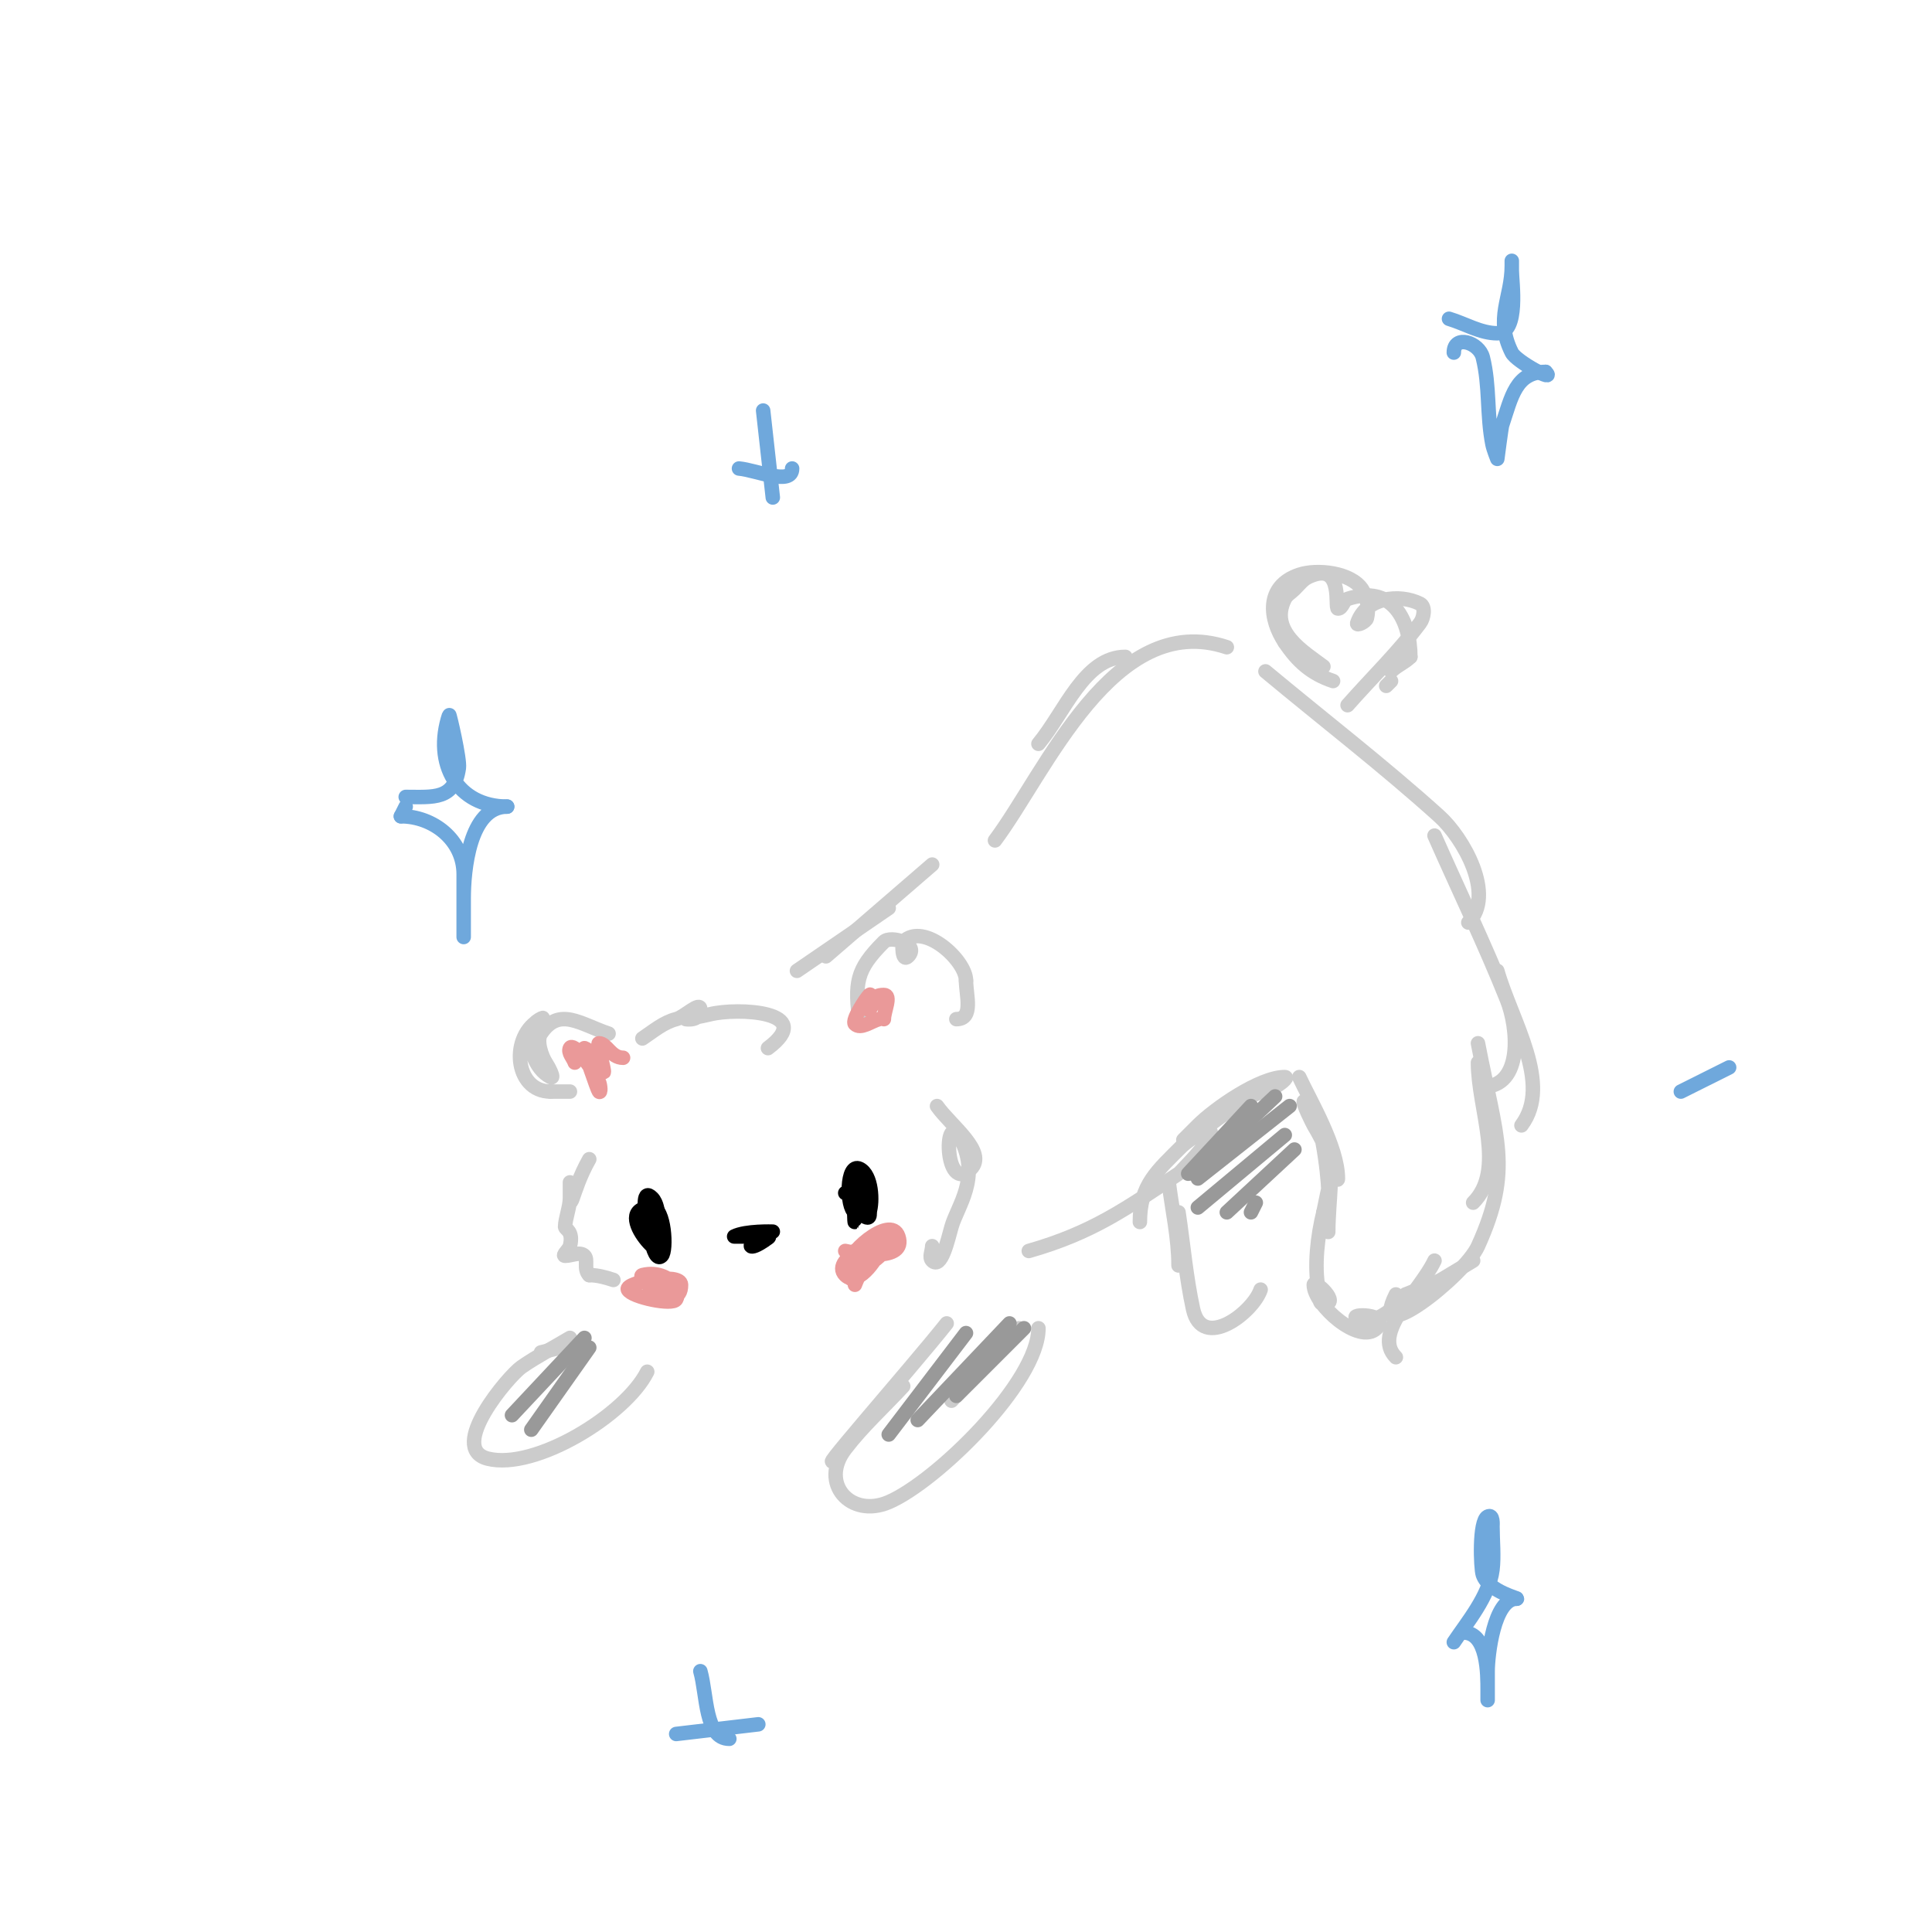 <svg viewBox='0 0 400 400' version='1.1' xmlns='http://www.w3.org/2000/svg' xmlns:xlink='http://www.w3.org/1999/xlink'><g fill='none' stroke='#cccccc' stroke-width='3' stroke-linecap='round' stroke-linejoin='round'><path d='M178,212c-1.071,-8.567 -0.854,-11.146 5,-17c1.43,-1.43 7.531,0.469 5,3c-1.34,1.34 -1.229,-2.771 -1,-3c4.234,-4.234 13,3.83 13,8'/><path d='M200,203c0,3.039 1.643,8 -2,8'/><path d='M126,214c-5.837,-1.946 -10.233,-5.65 -14,0c-1.017,1.525 0.23,4.845 1,6c0.585,0.877 1.943,3.471 1,3c-3.305,-1.653 -4.847,-6.614 -4,-10c0.443,-1.771 3.474,-2.737 2,-2c-6.451,3.225 -5.659,15 2,15'/><path d='M114,226l4,0'/><path d='M133,215c2.236,-1.491 4.393,-3.348 7,-4c1.741,-0.435 5,-3.795 5,-2c0,2.551 -3,2 -3,2c0,0 3.351,-0.588 5,-1c5.696,-1.424 22.191,-0.643 12,7'/><path d='M122,240c-3.837,6.715 -4,13.157 -4,5c0,-1 0,2 0,3c0,1.948 -1,4.371 -1,6c0,0.52 1.79,0.84 1,4c-0.181,0.723 -1.745,2 -1,2c1.333,0 3.057,-0.943 4,0c0.82,0.82 -0.256,2.744 1,4'/><path d='M122,264c1.7,0 3.388,0.463 5,1'/><path d='M194,229c2.822,4.032 10.48,9.52 7,13c-5.662,5.662 -5.665,-13.329 -2,-6c3.984,7.968 -0.769,13.691 -2,18c-0.738,2.584 -2.1,8.9 -4,7c-0.707,-0.707 0,-2 0,-3'/><path d='M163,201'/><path d='M165,201l19,-13'/><path d='M171,198l22,-19'/><path d='M215,168'/><path d='M215,154c5.432,-6.519 9.515,-18 18,-18'/><path d='M225,136'/><path d='M206,174c10.451,-13.934 24.51,-47.83 48,-40'/><path d='M262,139c12,10 24.403,19.535 36,30c4.949,4.467 11.7,16.3 6,22'/><path d='M297,173c5,11.333 10.399,22.499 15,34c2.31,5.774 3.365,18 -5,18'/><path d='M310,201c2.966,10.381 11.478,23.363 5,32'/><path d='M269,223c2.154,4.666 8,14.458 8,21c0,1.054 -0.585,-2.031 -1,-3c-1.174,-2.74 -2.466,-5.443 -4,-8c-0.129,-0.216 -2.561,-5 -2,-5c3.471,0 5,16.287 5,18c0,2.333 0,4.667 0,7c0,0.667 0,2.667 0,2c0,-6.05 1.55,-16.748 -1,-4'/><path d='M274,251c-1.181,4.723 -1.977,11.113 -1,16c0.207,1.034 -0.054,3 1,3c3.817,0 -2,-5.211 -2,-4c0,4.133 9.466,12.534 13,9c3.078,-3.078 -6.172,-3.086 -4,-2c3.877,1.939 8.225,-3.15 11,-5'/><path d='M291,268l10,-4'/><path d='M295,267l10,-6'/><path d='M306,220c0,9.672 5.839,22.161 -1,29'/><path d='M306,216c3.804,19.782 7.261,26.025 0,42c-2.837,6.241 -22.955,21.91 -17,10'/><path d='M297,261c-3.074,6.489 -13.077,14.923 -8,20'/><path d='M213,259c13.138,-3.754 20.04,-8.693 31,-16c0.028,-0.018 9.208,-9 6,-9c-0.159,0 -5,2 -5,2c0,0 2,-2 3,-3c3.459,-3.459 12.795,-10 18,-10c0.943,0 -1.157,1.578 -2,2c-1.606,0.803 -3.431,1.128 -5,2c-3.76,2.089 -11.029,7.772 -14,10'/><path d='M245,237c-5.516,5.516 -9,8.312 -9,16'/><path d='M242,245c0.708,5.662 2,11.294 2,17'/><path d='M244,251c1,6.667 1.568,13.413 3,20c1.915,8.807 12.418,0.745 14,-4'/><path d='M196,274c-7.214,9.096 -30.209,35.209 -22,27'/><path d='M187,287c-4,4.333 -8.418,8.315 -12,13c-5.43,7.101 1.112,14.381 9,11c9.867,-4.229 31,-24.871 31,-36'/><path d='M211,275l-14,15'/><path d='M118,277c-3.333,2 -6.804,3.787 -10,6c-2.675,1.852 -15.463,16.884 -7,19c9.776,2.444 28.512,-9.024 33,-18'/><path d='M112,280l8,-2'/><path d='M274,138c-3.985,-2.989 -11.35,-7.299 -8,-14c0.422,-0.843 1.333,-1.333 2,-2c1.628,-1.628 1.868,-2.289 4,-3c6.115,-2.038 4.307,7 5,7c0.943,0 1.106,-1.702 2,-2c9.332,-3.111 13,4.517 13,12'/><path d='M292,136c-1.252,1.252 -2.748,1.748 -4,3'/><path d='M279,146c5,-5.667 10.466,-10.954 15,-17c0.8,-1.067 1.193,-3.404 0,-4c-4.271,-2.136 -11.223,-1.332 -13,4c-0.236,0.707 1.819,-0.277 2,-1c0.484,-1.934 0.089,-4.367 -1,-6c-2.327,-3.491 -9.31,-4.23 -13,-3c-7.145,2.382 -6.174,9.239 -3,14'/><path d='M266,133c2.619,3.928 5.474,6.491 10,8'/><path d='M288,141l-1,1'/></g>
<g fill='none' stroke='#000000' stroke-width='3' stroke-linecap='round' stroke-linejoin='round'><path d='M133,253c3.503,10.509 -1.898,-8.898 2,-5c0.527,0.527 0.819,1.277 1,2c2.028,8.113 -4.871,2.871 -2,0c0.948,-0.948 1,7 1,7c0,0 -2.063,-6 1,-6'/><path d='M175,247c1.667,0.333 3.64,-0.02 5,1c0.303,0.227 -1.596,3.702 -3,3c-1.806,-0.903 -1.846,-10.423 1,-9c2.531,1.265 2.727,6.818 2,9c-0.475,1.426 -5.356,-4.644 -3,-7c2.083,-2.083 0,9.843 0,3'/><path d='M177,247'/><path d='M136,256c4.534,9.068 -10.684,-6 -1,-6c2.589,0 3.084,8.916 2,10c-2.016,2.016 -3.112,-8.551 -3,-9c2.53,-10.12 3,16.381 3,4'/><path d='M177,251c0,5.738 -0.307,-2.693 0,-3c2.084,-2.084 5.131,7.131 1,3'/><path d='M152,256c13.333,0 0,0 0,0c2.404,-1.202 8,-1 8,-1c0,0 -0.733,0.467 -1,1c-0.211,0.422 -0.578,0.789 -1,1c-3.021,1.51 3.835,-2.557 0,0c-3.605,2.403 -3.179,0 0,0'/></g>
<g fill='none' stroke='#999999' stroke-width='3' stroke-linecap='round' stroke-linejoin='round'><path d='M246,243l13,-14'/><path d='M247,243l17,-16'/><path d='M248,244l19,-15'/><path d='M248,250l18,-15'/><path d='M254,251l14,-13'/><path d='M259,251l1,-2'/><path d='M200,276l-16,21'/><path d='M209,274l-19,20'/><path d='M212,275l-14,14'/><path d='M106,293l15,-16'/><path d='M110,296l12,-17'/></g>
<g fill='none' stroke='#ea9999' stroke-width='3' stroke-linecap='round' stroke-linejoin='round'><path d='M119,220c-0.333,-1 -1.471,-2.057 -1,-3c0.333,-0.667 1.534,0.418 2,1c1.502,1.877 2.925,3.85 4,6c0.298,0.596 0.471,2.471 0,2c-0.253,-0.253 -3.34,-9.113 -3,-9c1.737,0.579 3.849,5.151 4,5c0.268,-0.268 -1.524,-6 -1,-6c1.593,0 2.471,3 5,3'/><path d='M182,211c-1.649,0.412 -3.798,2.202 -5,1c-0.708,-0.708 2.24,-5.24 3,-6c0.707,-0.707 -0.707,3.707 0,3c1.333,-1.333 0.333,-3 3,-3c1.667,0 0,3.333 0,5'/><path d='M177,259'/><path d='M177,259c-6.528,8.705 3.814,0.911 7,-1'/><path d='M177,267'/><path d='M177,266c0.333,-1 1,-1.946 1,-3c0,-2.983 -2,3.983 -2,1c0,-2.851 3.43,-5 6,-5c0.434,0 -4.08,7.92 -7,5c-3.481,-3.481 9,-8.573 9,-7c0,2.35 -5.961,7.039 -8,5c-1.652,-1.652 8.382,-10.854 10,-6c1.799,5.396 -8.964,3.509 -11,3'/><path d='M133,265c0.591,0.169 8.937,0.127 7,4c-0.673,1.347 -9.222,-0.443 -10,-2c-0.724,-1.449 11,-3.686 11,-1c0,6.408 -9.691,-1.577 -8,-2c6.814,-1.703 9.943,6.943 5,2'/></g>
<g fill='none' stroke='#6fa8dc' stroke-width='3' stroke-linecap='round' stroke-linejoin='round'><path d='M84,165c5.763,0 10.048,0.662 11,-6c0.263,-1.844 -1.936,-11.191 -2,-11c-3.38,10.139 1.753,19 12,19'/><path d='M105,167c-7.857,0 -9,13.323 -9,19c0,2.667 0,8 0,8c0,0 0,-12.332 0,-13c0,-7.123 -6.348,-12 -13,-12'/><path d='M83,169l1,-2'/><path d='M300,66c3.333,1 6.52,3 10,3c4.589,0 3,-10.712 3,-13c0,-0.667 0,-2 0,-2c0,0 0,0.667 0,1c0,6.773 -3.593,10.814 0,18c0.949,1.898 9.376,6.376 7,4'/><path d='M320,77c-6.161,0 -7.063,5.19 -9,11c-0.166,0.499 -1,7 -1,7c0,0 -0.793,-1.966 -1,-3c-1.195,-5.977 -0.518,-12.071 -2,-18c-0.776,-3.103 -6,-4.795 -6,-1'/><path d='M301,73'/><path d='M301,340c2.679,-4.018 7.316,-9.525 8,-15c0.345,-2.761 0,-6.131 0,-9c0,-0.161 0.236,-2.618 -1,-2c-1.822,0.911 -1.431,10.706 -1,12c1.202,3.607 7.862,5 7,5'/><path d='M314,331c-4.727,0 -6,11.823 -6,15c0,2 0,6 0,6c0,0 0,-1.333 0,-2c0,-3.28 0.027,-12 -5,-12'/><path d='M153,97c3.652,0.332 11,3.667 11,0'/><path d='M158,85l2,18'/><path d='M348,226l10,-5'/><path d='M355,211'/><path d='M140,359l17,-2'/><path d='M155,342'/><path d='M145,346c1.395,4.882 0.923,14 6,14'/></g>
</svg>
